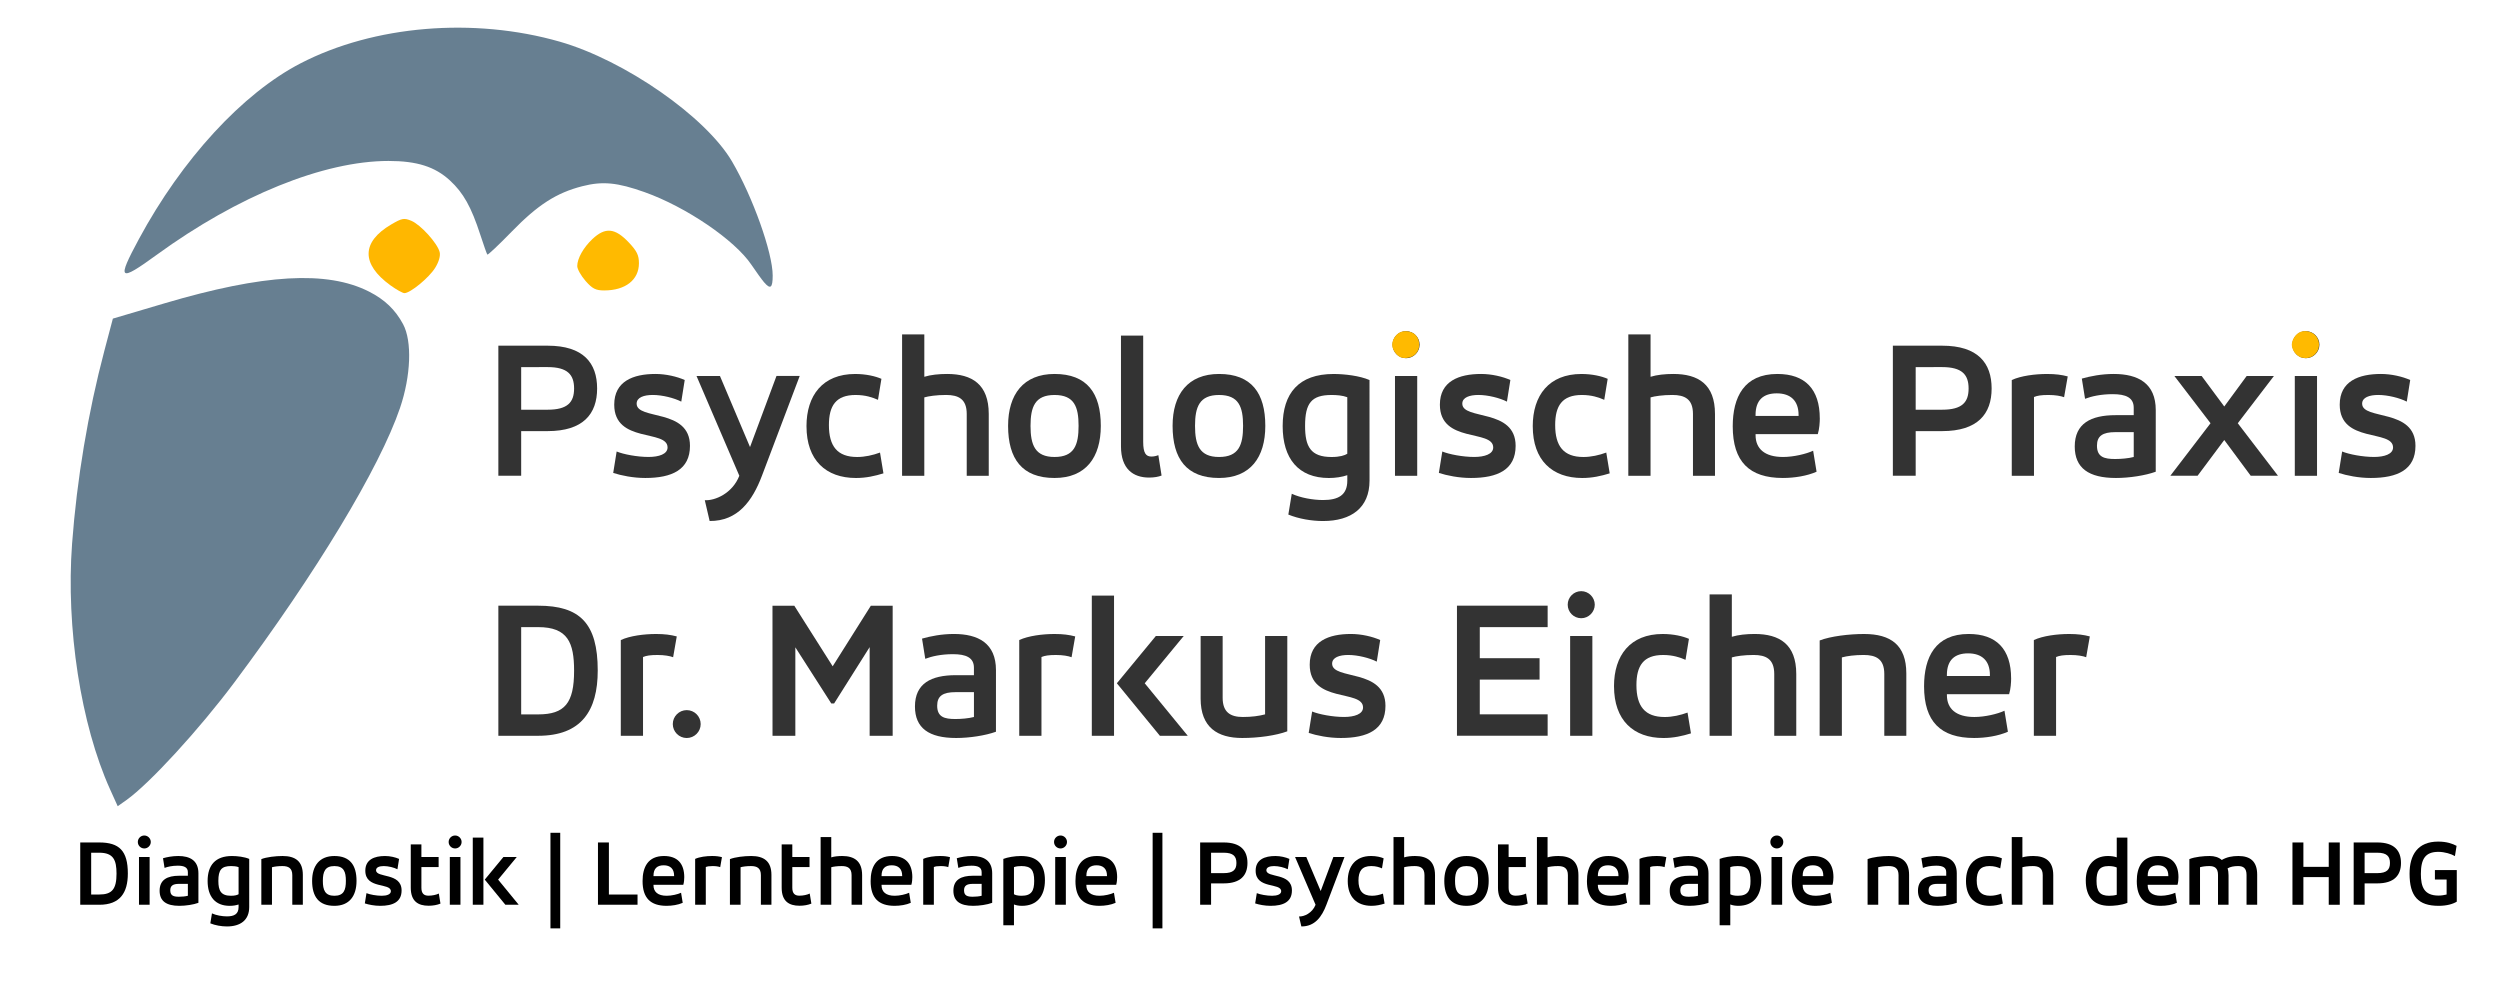 <?xml version="1.0" encoding="UTF-8" standalone="no"?>
<!-- Created with Inkscape (http://www.inkscape.org/) -->

<svg
   xmlns:dc="http://purl.org/dc/elements/1.1/"
   xmlns:cc="http://creativecommons.org/ns#"
   xmlns:rdf="http://www.w3.org/1999/02/22-rdf-syntax-ns#"
   xmlns:svg="http://www.w3.org/2000/svg"
   xmlns="http://www.w3.org/2000/svg"
   xmlns:sodipodi="http://sodipodi.sourceforge.net/DTD/sodipodi-0.dtd"
   xmlns:inkscape="http://www.inkscape.org/namespaces/inkscape"
   width="367.28mm"
   height="144.705mm"
   viewBox="0 0 367.28 144.705"
   version="1.1"
   id="svg4654"
   inkscape:version="0.92.1 r15371"
   sodipodi:docname="Logo_Schriftzug_norm2.svg">
  <defs
     id="defs4648" />
  <sodipodi:namedview
     id="base"
     pagecolor="#ffffff"
     bordercolor="#666666"
     borderopacity="1.0"
     inkscape:pageopacity="0.0"
     inkscape:pageshadow="2"
     inkscape:zoom="0.35"
     inkscape:cx="25.376784"
     inkscape:cy="9.472928"
     inkscape:document-units="mm"
     inkscape:current-layer="text5877"
     showgrid="false"
     fit-margin-top="0"
     fit-margin-left="0"
     fit-margin-right="0"
     fit-margin-bottom="0"
     inkscape:window-width="1920"
     inkscape:window-height="986"
     inkscape:window-x="-11"
     inkscape:window-y="-11"
     inkscape:window-maximized="1" />
  <g
     inkscape:label="Ebene 1"
     inkscape:groupmode="layer"
     id="layer1"
     transform="translate(210.699,-6.635)">
    <g
       transform="matrix(3.004,0,0,3.004,-234.628,-15.349)"
       id="g5266">
      <g
         id="text4207-7"
         style="font-style:normal;font-weight:normal;font-size:9.878px;line-height:125%;font-family:sans-serif;letter-spacing:0px;word-spacing:0px;fill:#333333;fill-opacity:1;stroke:none;stroke-width:0.282px;stroke-linecap:butt;stroke-linejoin:miter;stroke-opacity:1"
         aria-label="Psychologische Praxis Dr. Markus Eichner">
        <path
           inkscape:connector-curvature="0"
           id="path5335"
           style="font-style:normal;font-variant:normal;font-weight:bold;font-stretch:normal;font-size:9.878px;font-family:AccordAlternate;-inkscape-font-specification:'AccordAlternate Bold';fill:#333333;fill-opacity:1;stroke-width:0.282px"
           d="m 32.338,24.224 v 6.361 h 1.116 v -2.183 h 1.294 c 1.738,0 2.42,-0.84 2.42,-2.084 0,-1.245 -0.672,-2.094 -2.42,-2.094 z m 2.41,1.047 c 0.978,0 1.294,0.375 1.294,1.047 0,0.672 -0.316,1.037 -1.294,1.037 H 33.454 V 25.272 Z" />
        <path
           inkscape:connector-curvature="0"
           id="path5337"
           style="font-style:normal;font-variant:normal;font-weight:bold;font-stretch:normal;font-size:9.878px;font-family:AccordAlternate;-inkscape-font-specification:'AccordAlternate Bold';fill:#333333;fill-opacity:1;stroke-width:0.282px"
           d="m 37.955,30.447 c 0.395,0.128 0.978,0.247 1.571,0.247 1.304,0 2.183,-0.405 2.183,-1.571 0,-1.847 -2.608,-1.245 -2.608,-2.064 0,-0.306 0.356,-0.425 0.79,-0.425 0.464,0 1.047,0.148 1.393,0.326 l 0.168,-1.057 c -0.375,-0.168 -0.919,-0.296 -1.432,-0.296 -1.087,0 -2.015,0.356 -2.015,1.501 0,1.906 2.608,1.195 2.608,2.094 0,0.326 -0.425,0.464 -0.929,0.464 -0.553,0 -1.225,-0.128 -1.561,-0.267 z" />
        <path
           inkscape:connector-curvature="0"
           id="path5339"
           style="font-style:normal;font-variant:normal;font-weight:bold;font-stretch:normal;font-size:9.878px;font-family:AccordAlternate;-inkscape-font-specification:'AccordAlternate Bold';fill:#333333;fill-opacity:1;stroke-width:0.282px"
           d="m 43.175,25.706 h -1.146 l 2.094,4.88 c -0.336,0.859 -1.185,1.225 -1.689,1.195 l 0.237,1.017 c 1.383,0.01 2.094,-0.988 2.558,-2.213 l 1.847,-4.88 h -1.136 l -1.294,3.477 z" />
        <path
           inkscape:connector-curvature="0"
           id="path5341"
           style="font-style:normal;font-variant:normal;font-weight:bold;font-stretch:normal;font-size:9.878px;font-family:AccordAlternate;-inkscape-font-specification:'AccordAlternate Bold';fill:#333333;fill-opacity:1;stroke-width:0.282px"
           d="m 47.408,28.166 c 0,1.659 0.948,2.529 2.42,2.529 0.494,0 0.929,-0.099 1.343,-0.227 l -0.168,-1.017 c -0.346,0.128 -0.741,0.217 -1.116,0.217 -0.968,0 -1.383,-0.524 -1.383,-1.561 0,-0.938 0.336,-1.472 1.304,-1.472 0.484,0 0.83,0.119 1.096,0.237 l 0.168,-1.027 c -0.296,-0.128 -0.751,-0.237 -1.284,-0.237 -1.59,0 -2.381,1.047 -2.381,2.558 z" />
        <path
           inkscape:connector-curvature="0"
           id="path5343"
           style="font-style:normal;font-variant:normal;font-weight:bold;font-stretch:normal;font-size:9.878px;font-family:AccordAlternate;-inkscape-font-specification:'AccordAlternate Bold';fill:#333333;fill-opacity:1;stroke-width:0.282px"
           d="m 52.082,30.586 h 1.087 v -3.833 c 0.198,-0.059 0.593,-0.119 1.067,-0.119 0.603,0 1.008,0.198 1.008,0.929 v 3.023 h 1.077 v -3.023 c 0,-1.452 -0.82,-1.956 -2.035,-1.956 -0.405,0 -0.8,0.04 -1.116,0.138 V 23.671 h -1.087 z" />
        <path
           inkscape:connector-curvature="0"
           id="path5345"
           style="font-style:normal;font-variant:normal;font-weight:bold;font-stretch:normal;font-size:9.878px;font-family:AccordAlternate;-inkscape-font-specification:'AccordAlternate Bold';fill:#333333;fill-opacity:1;stroke-width:0.282px"
           d="m 60.714,28.146 c 0,0.929 -0.207,1.521 -1.175,1.521 -0.958,0 -1.175,-0.593 -1.175,-1.521 0,-0.929 0.217,-1.511 1.175,-1.511 0.968,0 1.175,0.583 1.175,1.511 z m -1.175,2.548 c 1.531,0 2.262,-1.008 2.262,-2.548 0,-1.6 -0.672,-2.539 -2.262,-2.539 -1.521,0 -2.272,0.998 -2.272,2.539 0,1.61 0.682,2.548 2.272,2.548 z" />
        <path
           inkscape:connector-curvature="0"
           id="path5347"
           style="font-style:normal;font-variant:normal;font-weight:bold;font-stretch:normal;font-size:9.878px;font-family:AccordAlternate;-inkscape-font-specification:'AccordAlternate Bold';fill:#333333;fill-opacity:1;stroke-width:0.282px"
           d="m 62.788,29.153 c 0,1.096 0.593,1.521 1.373,1.521 0.257,0 0.464,-0.04 0.612,-0.099 l -0.158,-0.998 c -0.089,0.04 -0.227,0.069 -0.336,0.069 -0.267,0 -0.405,-0.158 -0.405,-0.721 V 23.731 h -1.087 z" />
        <path
           inkscape:connector-curvature="0"
           id="path5349"
           style="font-style:normal;font-variant:normal;font-weight:bold;font-stretch:normal;font-size:9.878px;font-family:AccordAlternate;-inkscape-font-specification:'AccordAlternate Bold';fill:#333333;fill-opacity:1;stroke-width:0.282px"
           d="m 68.759,28.146 c 0,0.929 -0.207,1.521 -1.175,1.521 -0.958,0 -1.175,-0.593 -1.175,-1.521 0,-0.929 0.217,-1.511 1.175,-1.511 0.968,0 1.175,0.583 1.175,1.511 z m -1.175,2.548 c 1.531,0 2.262,-1.008 2.262,-2.548 0,-1.6 -0.672,-2.539 -2.262,-2.539 -1.521,0 -2.272,0.998 -2.272,2.539 0,1.61 0.682,2.548 2.272,2.548 z" />
        <path
           inkscape:connector-curvature="0"
           id="path5351"
           style="font-style:normal;font-variant:normal;font-weight:bold;font-stretch:normal;font-size:9.878px;font-family:AccordAlternate;-inkscape-font-specification:'AccordAlternate Bold';fill:#333333;fill-opacity:1;stroke-width:0.282px"
           d="m 74.942,25.904 c -0.474,-0.207 -1.215,-0.296 -1.758,-0.296 -1.699,0 -2.489,0.938 -2.489,2.548 0,1.59 0.77,2.539 2.262,2.539 0.316,0 0.642,-0.049 0.899,-0.138 v 0.267 c 0,0.711 -0.445,0.948 -1.185,0.948 -0.494,0 -1.106,-0.109 -1.531,-0.306 l -0.168,1.017 c 0.504,0.207 1.136,0.316 1.699,0.316 1.373,0 2.272,-0.642 2.272,-1.976 z m -3.151,2.242 c 0,-1.116 0.316,-1.511 1.294,-1.511 0.247,0 0.533,0.02 0.77,0.109 v 2.766 c -0.128,0.079 -0.365,0.158 -0.77,0.158 -1.027,0 -1.294,-0.514 -1.294,-1.521 z" />
        <path
           inkscape:connector-curvature="0"
           id="path5353"
           style="font-style:normal;font-variant:normal;font-weight:bold;font-stretch:normal;font-size:9.878px;font-family:AccordAlternate;-inkscape-font-specification:'AccordAlternate Bold';fill:#333333;fill-opacity:1;stroke-width:0.282px"
           d="m 76.188,30.586 h 1.087 v -4.88 h -1.087 z m -0.119,-6.411 c 0,0.365 0.296,0.662 0.662,0.662 0.365,0 0.662,-0.306 0.662,-0.662 0,-0.356 -0.296,-0.662 -0.662,-0.662 -0.365,0 -0.662,0.296 -0.662,0.662 z" />
        <path
           inkscape:connector-curvature="0"
           id="path5355"
           style="font-style:normal;font-variant:normal;font-weight:bold;font-stretch:normal;font-size:9.878px;font-family:AccordAlternate;-inkscape-font-specification:'AccordAlternate Bold';fill:#333333;fill-opacity:1;stroke-width:0.282px"
           d="m 78.334,30.447 c 0.395,0.128 0.978,0.247 1.571,0.247 1.304,0 2.183,-0.405 2.183,-1.571 0,-1.847 -2.608,-1.245 -2.608,-2.064 0,-0.306 0.356,-0.425 0.79,-0.425 0.464,0 1.047,0.148 1.393,0.326 l 0.168,-1.057 c -0.375,-0.168 -0.919,-0.296 -1.432,-0.296 -1.087,0 -2.015,0.356 -2.015,1.501 0,1.906 2.608,1.195 2.608,2.094 0,0.326 -0.425,0.464 -0.929,0.464 -0.553,0 -1.225,-0.128 -1.561,-0.267 z" />
        <path
           inkscape:connector-curvature="0"
           id="path5357"
           style="font-style:normal;font-variant:normal;font-weight:bold;font-stretch:normal;font-size:9.878px;font-family:AccordAlternate;-inkscape-font-specification:'AccordAlternate Bold';fill:#333333;fill-opacity:1;stroke-width:0.282px"
           d="m 82.926,28.166 c 0,1.659 0.948,2.529 2.42,2.529 0.494,0 0.929,-0.099 1.343,-0.227 l -0.168,-1.017 c -0.346,0.128 -0.741,0.217 -1.116,0.217 -0.968,0 -1.383,-0.524 -1.383,-1.561 0,-0.938 0.336,-1.472 1.304,-1.472 0.484,0 0.83,0.119 1.096,0.237 l 0.168,-1.027 c -0.296,-0.128 -0.751,-0.237 -1.284,-0.237 -1.59,0 -2.381,1.047 -2.381,2.558 z" />
        <path
           inkscape:connector-curvature="0"
           id="path5359"
           style="font-style:normal;font-variant:normal;font-weight:bold;font-stretch:normal;font-size:9.878px;font-family:AccordAlternate;-inkscape-font-specification:'AccordAlternate Bold';fill:#333333;fill-opacity:1;stroke-width:0.282px"
           d="m 87.599,30.586 h 1.087 v -3.833 c 0.198,-0.059 0.593,-0.119 1.067,-0.119 0.603,0 1.008,0.198 1.008,0.929 v 3.023 h 1.077 v -3.023 c 0,-1.452 -0.82,-1.956 -2.035,-1.956 -0.405,0 -0.8,0.04 -1.116,0.138 V 23.671 h -1.087 z" />
        <path
           inkscape:connector-curvature="0"
           id="path5361"
           style="font-style:normal;font-variant:normal;font-weight:bold;font-stretch:normal;font-size:9.878px;font-family:AccordAlternate;-inkscape-font-specification:'AccordAlternate Bold';fill:#333333;fill-opacity:1;stroke-width:0.282px"
           d="m 96.963,27.78 c 0,-1.432 -0.721,-2.173 -2.074,-2.173 -1.63,0 -2.183,1.136 -2.183,2.558 0,1.729 0.81,2.529 2.45,2.529 0.563,0 1.185,-0.099 1.65,-0.306 l -0.168,-1.027 c -0.336,0.158 -0.958,0.306 -1.472,0.306 -0.899,0 -1.343,-0.405 -1.343,-1.067 v -0.049 h 3.042 c 0.079,-0.247 0.099,-0.593 0.099,-0.77 z m -3.141,-0.168 c 0,-0.731 0.385,-1.057 1.037,-1.057 0.672,0 1.067,0.356 1.067,1.057 v 0.049 h -2.104 z" />
        <path
           inkscape:connector-curvature="0"
           id="path5363"
           style="font-style:normal;font-variant:normal;font-weight:bold;font-stretch:normal;font-size:9.878px;font-family:AccordAlternate;-inkscape-font-specification:'AccordAlternate Bold';fill:#333333;fill-opacity:1;stroke-width:0.282px"
           d="m 100.537,24.224 v 6.361 h 1.116 v -2.183 h 1.294 c 1.738,0 2.42,-0.84 2.42,-2.084 0,-1.245 -0.672,-2.094 -2.42,-2.094 z m 2.41,1.047 c 0.978,0 1.294,0.375 1.294,1.047 0,0.672 -0.316,1.037 -1.294,1.037 h -1.294 V 25.272 Z" />
        <path
           inkscape:connector-curvature="0"
           id="path5365"
           style="font-style:normal;font-variant:normal;font-weight:bold;font-stretch:normal;font-size:9.878px;font-family:AccordAlternate;-inkscape-font-specification:'AccordAlternate Bold';fill:#333333;fill-opacity:1;stroke-width:0.282px"
           d="m 106.352,30.586 h 1.087 v -3.852 c 0.168,-0.069 0.356,-0.099 0.711,-0.099 0.336,0 0.603,0.049 0.761,0.109 l 0.178,-1.017 c -0.296,-0.079 -0.593,-0.119 -1.008,-0.119 -0.593,0 -1.284,0.089 -1.729,0.296 z" />
        <path
           inkscape:connector-curvature="0"
           id="path5367"
           style="font-style:normal;font-variant:normal;font-weight:bold;font-stretch:normal;font-size:9.878px;font-family:AccordAlternate;-inkscape-font-specification:'AccordAlternate Bold';fill:#333333;fill-opacity:1;stroke-width:0.282px"
           d="m 113.394,27.375 c 0,-1.314 -0.869,-1.768 -2.055,-1.768 -0.603,0 -1.146,0.109 -1.561,0.227 l 0.158,0.988 c 0.306,-0.119 0.77,-0.227 1.353,-0.227 0.642,0 1.027,0.168 1.027,0.662 v 0.365 h -0.889 c -1.205,0 -1.995,0.405 -1.995,1.531 0,1.057 0.682,1.541 2.015,1.541 0.652,0 1.432,-0.119 1.946,-0.306 z m -1.077,2.292 c -0.257,0.069 -0.622,0.099 -0.909,0.099 -0.524,0 -0.889,-0.089 -0.889,-0.652 0,-0.474 0.277,-0.662 0.899,-0.662 h 0.899 z" />
        <path
           inkscape:connector-curvature="0"
           id="path5369"
           style="font-style:normal;font-variant:normal;font-weight:bold;font-stretch:normal;font-size:9.878px;font-family:AccordAlternate;-inkscape-font-specification:'AccordAlternate Bold';fill:#333333;fill-opacity:1;stroke-width:0.282px"
           d="m 115.638,25.706 h -1.333 l 1.768,2.311 -1.966,2.568 h 1.333 l 1.304,-1.748 1.294,1.748 h 1.333 l -1.966,-2.568 1.768,-2.311 h -1.333 l -1.096,1.492 z" />
        <path
           inkscape:connector-curvature="0"
           id="path5371"
           style="font-style:normal;font-variant:normal;font-weight:bold;font-stretch:normal;font-size:9.878px;font-family:AccordAlternate;-inkscape-font-specification:'AccordAlternate Bold';fill:#333333;fill-opacity:1;stroke-width:0.282px"
           d="m 120.194,30.586 h 1.087 v -4.88 h -1.087 z m -0.119,-6.411 c 0,0.365 0.296,0.662 0.662,0.662 0.365,0 0.662,-0.306 0.662,-0.662 0,-0.356 -0.296,-0.662 -0.662,-0.662 -0.365,0 -0.662,0.296 -0.662,0.662 z" />
        <path
           inkscape:connector-curvature="0"
           id="path5373"
           style="font-style:normal;font-variant:normal;font-weight:bold;font-stretch:normal;font-size:9.878px;font-family:AccordAlternate;-inkscape-font-specification:'AccordAlternate Bold';fill:#333333;fill-opacity:1;stroke-width:0.282px"
           d="m 122.341,30.447 c 0.395,0.128 0.978,0.247 1.571,0.247 1.304,0 2.183,-0.405 2.183,-1.571 0,-1.847 -2.608,-1.245 -2.608,-2.064 0,-0.306 0.356,-0.425 0.79,-0.425 0.464,0 1.047,0.148 1.393,0.326 l 0.168,-1.057 c -0.375,-0.168 -0.919,-0.296 -1.432,-0.296 -1.087,0 -2.015,0.356 -2.015,1.501 0,1.906 2.608,1.195 2.608,2.094 0,0.326 -0.425,0.464 -0.929,0.464 -0.553,0 -1.225,-0.128 -1.561,-0.267 z" />
        <path
           inkscape:connector-curvature="0"
           id="path5375"
           style="font-style:normal;font-variant:normal;font-weight:bold;font-stretch:normal;font-size:9.878px;font-family:AccordAlternate;-inkscape-font-specification:'AccordAlternate Bold';fill:#333333;fill-opacity:1;stroke-width:0.282px"
           d="m 32.338,43.302 h 1.946 c 2.114,0 2.914,-1.225 2.914,-3.191 0,-2.321 -0.879,-3.171 -2.914,-3.171 H 32.338 Z m 1.946,-1.047 h -0.83 v -4.267 h 0.83 c 1.452,0 1.758,0.761 1.758,2.134 0,1.58 -0.454,2.134 -1.758,2.134 z" />
        <path
           inkscape:connector-curvature="0"
           id="path5377"
           style="font-style:normal;font-variant:normal;font-weight:bold;font-stretch:normal;font-size:9.878px;font-family:AccordAlternate;-inkscape-font-specification:'AccordAlternate Bold';fill:#333333;fill-opacity:1;stroke-width:0.282px"
           d="m 38.326,43.302 h 1.087 v -3.852 c 0.168,-0.069 0.356,-0.099 0.711,-0.099 0.336,0 0.603,0.049 0.761,0.109 l 0.178,-1.017 c -0.296,-0.079 -0.593,-0.119 -1.008,-0.119 -0.593,0 -1.284,0.089 -1.729,0.296 z" />
        <path
           inkscape:connector-curvature="0"
           id="path5379"
           style="font-style:normal;font-variant:normal;font-weight:bold;font-stretch:normal;font-size:9.878px;font-family:AccordAlternate;-inkscape-font-specification:'AccordAlternate Bold';fill:#333333;fill-opacity:1;stroke-width:0.282px"
           d="m 40.869,42.729 c 0,0.375 0.306,0.682 0.682,0.682 0.375,0 0.682,-0.306 0.682,-0.682 0,-0.375 -0.306,-0.682 -0.682,-0.682 -0.375,0 -0.682,0.306 -0.682,0.682 z" />
        <path
           inkscape:connector-curvature="0"
           id="path5381"
           style="font-style:normal;font-variant:normal;font-weight:bold;font-stretch:normal;font-size:9.878px;font-family:AccordAlternate;-inkscape-font-specification:'AccordAlternate Bold';fill:#333333;fill-opacity:1;stroke-width:0.282px"
           d="m 45.746,43.302 h 1.116 v -4.326 l 1.758,2.746 h 0.138 l 1.738,-2.756 v 4.336 h 1.126 v -6.361 h -1.067 l -1.867,2.963 -1.877,-2.963 h -1.067 z" />
        <path
           inkscape:connector-curvature="0"
           id="path5383"
           style="font-style:normal;font-variant:normal;font-weight:bold;font-stretch:normal;font-size:9.878px;font-family:AccordAlternate;-inkscape-font-specification:'AccordAlternate Bold';fill:#333333;fill-opacity:1;stroke-width:0.282px"
           d="m 56.674,40.091 c 0,-1.314 -0.869,-1.768 -2.055,-1.768 -0.603,0 -1.146,0.109 -1.561,0.227 l 0.158,0.988 c 0.306,-0.119 0.77,-0.227 1.353,-0.227 0.642,0 1.027,0.168 1.027,0.662 v 0.365 h -0.889 c -1.205,0 -1.995,0.405 -1.995,1.531 0,1.057 0.682,1.541 2.015,1.541 0.652,0 1.432,-0.119 1.946,-0.306 z m -1.077,2.292 c -0.257,0.069 -0.622,0.099 -0.909,0.099 -0.524,0 -0.889,-0.089 -0.889,-0.652 0,-0.474 0.277,-0.662 0.899,-0.662 h 0.899 z" />
        <path
           inkscape:connector-curvature="0"
           id="path5385"
           style="font-style:normal;font-variant:normal;font-weight:bold;font-stretch:normal;font-size:9.878px;font-family:AccordAlternate;-inkscape-font-specification:'AccordAlternate Bold';fill:#333333;fill-opacity:1;stroke-width:0.282px"
           d="m 57.812,43.302 h 1.087 v -3.852 c 0.168,-0.069 0.356,-0.099 0.711,-0.099 0.336,0 0.603,0.049 0.761,0.109 l 0.178,-1.017 c -0.296,-0.079 -0.593,-0.119 -1.008,-0.119 -0.593,0 -1.284,0.089 -1.729,0.296 z" />
        <path
           inkscape:connector-curvature="0"
           id="path5387"
           style="font-style:normal;font-variant:normal;font-weight:bold;font-stretch:normal;font-size:9.878px;font-family:AccordAlternate;-inkscape-font-specification:'AccordAlternate Bold';fill:#333333;fill-opacity:1;stroke-width:0.282px"
           d="m 62.586,40.734 2.104,2.568 h 1.363 l -2.104,-2.568 1.906,-2.311 h -1.363 z m -1.225,2.568 h 1.087 v -6.855 h -1.087 z" />
        <path
           inkscape:connector-curvature="0"
           id="path5389"
           style="font-style:normal;font-variant:normal;font-weight:bold;font-stretch:normal;font-size:9.878px;font-family:AccordAlternate;-inkscape-font-specification:'AccordAlternate Bold';fill:#333333;fill-opacity:1;stroke-width:0.282px"
           d="m 70.922,38.422 h -1.087 v 3.833 c -0.296,0.079 -0.662,0.128 -1.087,0.128 -0.603,0 -0.988,-0.227 -0.988,-0.938 v -3.023 h -1.077 v 3.062 c 0,1.413 0.83,1.926 2.035,1.926 0.79,0 1.65,-0.119 2.203,-0.326 z" />
        <path
           inkscape:connector-curvature="0"
           id="path5391"
           style="font-style:normal;font-variant:normal;font-weight:bold;font-stretch:normal;font-size:9.878px;font-family:AccordAlternate;-inkscape-font-specification:'AccordAlternate Bold';fill:#333333;fill-opacity:1;stroke-width:0.282px"
           d="m 71.968,43.163 c 0.395,0.128 0.978,0.247 1.571,0.247 1.304,0 2.183,-0.405 2.183,-1.571 0,-1.847 -2.608,-1.245 -2.608,-2.064 0,-0.306 0.356,-0.425 0.79,-0.425 0.464,0 1.047,0.148 1.393,0.326 l 0.168,-1.057 c -0.375,-0.168 -0.919,-0.296 -1.432,-0.296 -1.087,0 -2.015,0.356 -2.015,1.501 0,1.906 2.608,1.195 2.608,2.094 0,0.326 -0.425,0.464 -0.929,0.464 -0.553,0 -1.225,-0.128 -1.561,-0.267 z" />
        <path
           inkscape:connector-curvature="0"
           id="path5393"
           style="font-style:normal;font-variant:normal;font-weight:bold;font-stretch:normal;font-size:9.878px;font-family:AccordAlternate;-inkscape-font-specification:'AccordAlternate Bold';fill:#333333;fill-opacity:1;stroke-width:0.282px"
           d="m 80.335,40.556 h 2.924 v -1.047 h -2.924 v -1.521 h 3.319 V 36.94 h -4.435 v 6.361 h 4.435 v -1.047 h -3.319 z" />
        <path
           inkscape:connector-curvature="0"
           id="path5395"
           style="font-style:normal;font-variant:normal;font-weight:bold;font-stretch:normal;font-size:9.878px;font-family:AccordAlternate;-inkscape-font-specification:'AccordAlternate Bold';fill:#333333;fill-opacity:1;stroke-width:0.282px"
           d="m 84.754,43.302 h 1.087 v -4.88 h -1.087 z m -0.119,-6.411 c 0,0.365 0.296,0.662 0.662,0.662 0.365,0 0.662,-0.306 0.662,-0.662 0,-0.356 -0.296,-0.662 -0.662,-0.662 -0.365,0 -0.662,0.296 -0.662,0.662 z" />
        <path
           inkscape:connector-curvature="0"
           id="path5397"
           style="font-style:normal;font-variant:normal;font-weight:bold;font-stretch:normal;font-size:9.878px;font-family:AccordAlternate;-inkscape-font-specification:'AccordAlternate Bold';fill:#333333;fill-opacity:1;stroke-width:0.282px"
           d="m 86.9,40.882 c 0,1.659 0.948,2.529 2.42,2.529 0.494,0 0.929,-0.099 1.343,-0.227 l -0.168,-1.017 c -0.346,0.128 -0.741,0.217 -1.116,0.217 -0.968,0 -1.383,-0.524 -1.383,-1.561 0,-0.938 0.336,-1.472 1.304,-1.472 0.484,0 0.83,0.119 1.096,0.237 l 0.168,-1.027 c -0.296,-0.128 -0.751,-0.237 -1.284,-0.237 -1.59,0 -2.381,1.047 -2.381,2.558 z" />
        <path
           inkscape:connector-curvature="0"
           id="path5399"
           style="font-style:normal;font-variant:normal;font-weight:bold;font-stretch:normal;font-size:9.878px;font-family:AccordAlternate;-inkscape-font-specification:'AccordAlternate Bold';fill:#333333;fill-opacity:1;stroke-width:0.282px"
           d="m 91.574,43.302 h 1.087 v -3.833 c 0.198,-0.059 0.593,-0.119 1.067,-0.119 0.603,0 1.008,0.198 1.008,0.929 v 3.023 h 1.077 v -3.023 c 0,-1.452 -0.82,-1.956 -2.035,-1.956 -0.405,0 -0.8,0.04 -1.116,0.138 V 36.387 H 91.574 Z" />
        <path
           inkscape:connector-curvature="0"
           id="path5401"
           style="font-style:normal;font-variant:normal;font-weight:bold;font-stretch:normal;font-size:9.878px;font-family:AccordAlternate;-inkscape-font-specification:'AccordAlternate Bold';fill:#333333;fill-opacity:1;stroke-width:0.282px"
           d="m 96.956,43.302 h 1.087 v -3.833 c 0.257,-0.069 0.622,-0.119 1.067,-0.119 0.603,0 1.008,0.198 1.008,0.929 v 3.023 h 1.077 v -3.052 c 0,-1.383 -0.761,-1.926 -2.064,-1.926 -0.731,0 -1.64,0.109 -2.173,0.316 z" />
        <path
           inkscape:connector-curvature="0"
           id="path5403"
           style="font-style:normal;font-variant:normal;font-weight:bold;font-stretch:normal;font-size:9.878px;font-family:AccordAlternate;-inkscape-font-specification:'AccordAlternate Bold';fill:#333333;fill-opacity:1;stroke-width:0.282px"
           d="m 106.32,40.496 c 0,-1.432 -0.721,-2.173 -2.074,-2.173 -1.63,0 -2.183,1.136 -2.183,2.558 0,1.729 0.81,2.529 2.45,2.529 0.563,0 1.185,-0.099 1.65,-0.306 l -0.168,-1.027 c -0.336,0.158 -0.958,0.306 -1.472,0.306 -0.899,0 -1.343,-0.405 -1.343,-1.067 v -0.049 h 3.042 c 0.079,-0.247 0.099,-0.593 0.099,-0.77 z m -3.141,-0.168 c 0,-0.731 0.385,-1.057 1.037,-1.057 0.672,0 1.067,0.356 1.067,1.057 v 0.049 h -2.104 z" />
        <path
           inkscape:connector-curvature="0"
           id="path5405"
           style="font-style:normal;font-variant:normal;font-weight:bold;font-stretch:normal;font-size:9.878px;font-family:AccordAlternate;-inkscape-font-specification:'AccordAlternate Bold';fill:#333333;fill-opacity:1;stroke-width:0.282px"
           d="m 107.432,43.302 h 1.087 v -3.852 c 0.168,-0.069 0.356,-0.099 0.711,-0.099 0.336,0 0.603,0.049 0.761,0.109 l 0.178,-1.017 c -0.296,-0.079 -0.593,-0.119 -1.008,-0.119 -0.593,0 -1.284,0.089 -1.729,0.296 z" />
      </g>
      <g
         id="g4535"
         transform="matrix(0.282,0,0,0.282,-73.399,-189.835)"
         style="fill:#677f91;fill-opacity:1">
        <path
           inkscape:connector-curvature="0"
           style="opacity:1;fill:#677f91;fill-opacity:1;stroke:#5c5c5c;stroke-width:0;stroke-miterlimit:4;stroke-dasharray:none;stroke-dashoffset:0;stroke-opacity:1"
           d="m 421.044,748.09 c -0.384,-0.448 -1.377,-1.821 -2.206,-3.051 -2.895,-4.294 -11.319,-10.025 -18.496,-12.582 -4.757,-1.695 -7.313,-1.939 -10.835,-1.037 -4.481,1.148 -7.719,3.23 -12.223,7.859 -2.241,2.303 -4.149,4.103 -4.24,3.999 -0.091,-0.104 -0.641,-1.655 -1.223,-3.446 -1.567,-4.822 -2.929,-7.257 -5.262,-9.408 -2.593,-2.39 -5.725,-3.385 -10.657,-3.385 -11.213,0 -26.11,6.031 -40.179,16.266 -6.601,4.803 -6.983,4.468 -3.106,-2.722 7.47,-13.853 17.971,-25.268 28.038,-30.476 12.726,-6.584 30.037,-8.03 44.944,-3.755 11.266,3.231 25.323,13.006 29.879,20.778 3.597,6.136 7.052,15.829 7.052,19.786 0,2.145 -0.388,2.451 -1.485,1.172 z"
           id="path4197-1" />
        <path
           inkscape:connector-curvature="0"
           style="opacity:1;fill:#677f91;fill-opacity:1;stroke:#5c5c5c;stroke-width:0;stroke-miterlimit:4;stroke-dasharray:none;stroke-dashoffset:0;stroke-opacity:1"
           d="m 307.608,835.997 c -5.064,-11.216 -7.66,-28.014 -6.581,-42.576 0.826,-11.151 2.773,-22.783 5.604,-33.482 l 1.471,-5.559 8.92,-2.64 c 17.236,-5.102 28.221,-5.736 35.498,-2.048 2.725,1.381 4.567,3.144 5.916,5.663 1.58,2.95 1.359,8.947 -0.535,14.519 -3.519,10.352 -14.563,28.651 -28.723,47.592 -6.127,8.196 -14.729,17.571 -18.715,20.398 l -1.523,1.08 z"
           id="path4199-7" />
        <path
           inkscape:connector-curvature="0"
           style="opacity:1;fill:#ffb700;fill-opacity:1;stroke:#5c5c5c;stroke-width:0;stroke-miterlimit:4;stroke-dasharray:none;stroke-dashoffset:0;stroke-opacity:1"
           d="m 356.235,748.606 c -5.091,-3.688 -5.039,-7.521 0.144,-10.558 1.857,-1.089 2.222,-1.155 3.477,-0.635 1.614,0.668 4.532,3.888 4.918,5.426 0.163,0.65 -0.132,1.682 -0.78,2.732 -1.057,1.711 -4.31,4.389 -5.331,4.389 -0.307,0 -1.399,-0.609 -2.428,-1.354 z"
           id="path4203-2" />
        <path
           inkscape:connector-curvature="0"
           style="opacity:1;fill:#ffba00;fill-opacity:1;stroke:#5c5c5c;stroke-width:0;stroke-miterlimit:4;stroke-dasharray:none;stroke-dashoffset:0;stroke-opacity:1"
           d="m 390.079,747.851 c -0.794,-0.904 -1.444,-2.066 -1.444,-2.582 0,-1.311 1.077,-3.228 2.633,-4.69 2.222,-2.087 3.901,-1.937 6.277,0.562 1.426,1.499 1.789,2.236 1.789,3.634 0,2.888 -2.34,4.72 -6.03,4.72 -1.458,0 -2.045,-0.299 -3.226,-1.644 z"
           id="path4205-1" />
      </g>
      <path
         inkscape:connector-curvature="0"
         transform="matrix(0.489,0,0,0.489,-6.367,-3.477)"
         id="path5414"
         d="m 169.359,57.795 c -0.432,-0.201 -0.817,-0.785 -0.817,-1.24 0,-0.501 0.372,-1.067 0.832,-1.264 0.478,-0.205 1.201,-0.061 1.521,0.303 0.558,0.635 0.449,1.614 -0.23,2.063 -0.345,0.229 -0.969,0.295 -1.306,0.138 z"
         style="opacity:1;vector-effect:none;fill:#ffba00;fill-opacity:1;fill-rule:evenodd;stroke:none;stroke-width:0.937;stroke-linecap:butt;stroke-linejoin:miter;stroke-miterlimit:4;stroke-dasharray:none;stroke-dashoffset:0;stroke-opacity:1" />
      <path
         inkscape:connector-curvature="0"
         transform="matrix(0.489,0,0,0.489,-6.367,-3.477)"
         id="path5416"
         d="m 259.329,57.78 c -0.482,-0.251 -0.814,-0.755 -0.814,-1.238 0,-0.495 0.415,-1.102 0.872,-1.274 0.531,-0.201 1.23,-0.005 1.565,0.439 0.687,0.909 0.062,2.186 -1.07,2.184 -0.187,-2.41e-4 -0.436,-0.05 -0.553,-0.111 z"
         style="opacity:1;vector-effect:none;fill:#ffba00;fill-opacity:1;fill-rule:evenodd;stroke:none;stroke-width:0.937;stroke-linecap:butt;stroke-linejoin:miter;stroke-miterlimit:4;stroke-dasharray:none;stroke-dashoffset:0;stroke-opacity:1" />
    </g>
    <g
       aria-label="Diagnostik | Lerntherapie | Psychotherapie nach dem HPG"
       style="font-style:normal;font-variant:normal;font-weight:normal;font-stretch:normal;font-size:6.439px;line-height:6.037px;font-family:AccordAlternate;-inkscape-font-specification:AccordAlternate;letter-spacing:0px;word-spacing:0px;writing-mode:lr-tb;fill:#677f91;fill-opacity:1;stroke:none;stroke-width:0.241px;stroke-linecap:butt;stroke-linejoin:miter;stroke-opacity:1"
       id="text5877">
      <path
         d="m -198.91,139.556 h 2.8 c 3.041,0 4.193,-1.762 4.193,-4.591 0,-3.34 -1.265,-4.562 -4.193,-4.562 h -2.8 z m 2.8,-1.507 h -1.194 v -6.14 h 1.194 c 2.089,0 2.53,1.094 2.53,3.07 0,2.274 -0.654,3.07 -2.53,3.07 z"
         style="font-style:normal;font-variant:normal;font-weight:bold;font-stretch:normal;font-size:14.213px;line-height:29.103px;font-family:AccordAlternate;-inkscape-font-specification:'AccordAlternate Bold';text-align:center;writing-mode:lr-tb;text-anchor:middle;fill:#000000;fill-opacity:1;stroke-width:0.241px"
         id="path3724" />
      <path
         d="m -190.28,139.556 h 1.563 v -7.021 h -1.563 z m -0.171,-9.224 c 0,0.526 0.426,0.952 0.952,0.952 0.526,0 0.952,-0.441 0.952,-0.952 0,-0.512 -0.426,-0.952 -0.952,-0.952 -0.526,0 -0.952,0.426 -0.952,0.952 z"
         style="font-style:normal;font-variant:normal;font-weight:bold;font-stretch:normal;font-size:14.213px;line-height:29.103px;font-family:AccordAlternate;-inkscape-font-specification:'AccordAlternate Bold';text-align:center;writing-mode:lr-tb;text-anchor:middle;fill:#000000;fill-opacity:1;stroke-width:0.241px"
         id="path3726" />
      <path
         d="m -181.549,134.937 c 0,-1.89 -1.251,-2.544 -2.956,-2.544 -0.867,0 -1.649,0.156 -2.246,0.327 l 0.227,1.421 c 0.441,-0.171 1.109,-0.327 1.947,-0.327 0.924,0 1.478,0.242 1.478,0.952 v 0.526 h -1.279 c -1.734,0 -2.871,0.583 -2.871,2.203 0,1.521 0.981,2.217 2.899,2.217 0.938,0 2.061,-0.171 2.8,-0.441 z m -1.549,3.297 c -0.37,0.1 -0.895,0.142 -1.308,0.142 -0.753,0 -1.279,-0.128 -1.279,-0.938 0,-0.682 0.398,-0.952 1.293,-0.952 h 1.293 z"
         style="font-style:normal;font-variant:normal;font-weight:bold;font-stretch:normal;font-size:14.213px;line-height:29.103px;font-family:AccordAlternate;-inkscape-font-specification:'AccordAlternate Bold';text-align:center;writing-mode:lr-tb;text-anchor:middle;fill:#000000;fill-opacity:1;stroke-width:0.241px"
         id="path3728" />
      <path
         d="m -174.085,132.82 c -0.682,-0.298 -1.748,-0.426 -2.53,-0.426 -2.445,0 -3.582,1.35 -3.582,3.667 0,2.288 1.109,3.653 3.255,3.653 0.455,0 0.924,-0.071 1.293,-0.199 v 0.384 c 0,1.023 -0.64,1.364 -1.706,1.364 -0.711,0 -1.592,-0.156 -2.203,-0.441 l -0.242,1.464 c 0.725,0.298 1.634,0.455 2.445,0.455 1.976,0 3.269,-0.924 3.269,-2.843 z m -4.534,3.226 c 0,-1.606 0.455,-2.175 1.862,-2.175 0.355,0 0.767,0.028 1.109,0.156 v 3.98 c -0.185,0.114 -0.526,0.227 -1.109,0.227 -1.478,0 -1.862,-0.739 -1.862,-2.189 z"
         style="font-style:normal;font-variant:normal;font-weight:bold;font-stretch:normal;font-size:14.213px;line-height:29.103px;font-family:AccordAlternate;-inkscape-font-specification:'AccordAlternate Bold';text-align:center;writing-mode:lr-tb;text-anchor:middle;fill:#000000;fill-opacity:1;stroke-width:0.241px"
         id="path3730" />
      <path
         d="m -172.306,139.556 h 1.563 v -5.514 c 0.37,-0.1 0.895,-0.171 1.535,-0.171 0.867,0 1.45,0.284 1.45,1.336 v 4.349 h 1.549 v -4.392 c 0,-1.99 -1.094,-2.771 -2.97,-2.771 -1.052,0 -2.359,0.156 -3.127,0.455 z"
         style="font-style:normal;font-variant:normal;font-weight:bold;font-stretch:normal;font-size:14.213px;line-height:29.103px;font-family:AccordAlternate;-inkscape-font-specification:'AccordAlternate Bold';text-align:center;writing-mode:lr-tb;text-anchor:middle;fill:#000000;fill-opacity:1;stroke-width:0.241px"
         id="path3732" />
      <path
         d="m -159.885,136.046 c 0,1.336 -0.298,2.189 -1.691,2.189 -1.379,0 -1.691,-0.853 -1.691,-2.189 0,-1.336 0.313,-2.175 1.691,-2.175 1.393,0 1.691,0.839 1.691,2.175 z m -1.691,3.667 c 2.203,0 3.255,-1.45 3.255,-3.667 0,-2.302 -0.966,-3.653 -3.255,-3.653 -2.189,0 -3.269,1.435 -3.269,3.653 0,2.317 0.981,3.667 3.269,3.667 z"
         style="font-style:normal;font-variant:normal;font-weight:bold;font-stretch:normal;font-size:14.213px;line-height:29.103px;font-family:AccordAlternate;-inkscape-font-specification:'AccordAlternate Bold';text-align:center;writing-mode:lr-tb;text-anchor:middle;fill:#000000;fill-opacity:1;stroke-width:0.241px"
         id="path3734" />
      <path
         d="m -157.101,139.357 c 0.569,0.185 1.407,0.355 2.26,0.355 1.876,0 3.141,-0.583 3.141,-2.26 0,-2.658 -3.752,-1.791 -3.752,-2.97 0,-0.441 0.512,-0.611 1.137,-0.611 0.668,0 1.507,0.213 2.004,0.469 l 0.242,-1.521 c -0.54,-0.242 -1.322,-0.426 -2.061,-0.426 -1.563,0 -2.899,0.512 -2.899,2.16 0,2.743 3.752,1.72 3.752,3.013 0,0.469 -0.611,0.668 -1.336,0.668 -0.796,0 -1.762,-0.185 -2.246,-0.384 z"
         style="font-style:normal;font-variant:normal;font-weight:bold;font-stretch:normal;font-size:14.213px;line-height:29.103px;font-family:AccordAlternate;-inkscape-font-specification:'AccordAlternate Bold';text-align:center;writing-mode:lr-tb;text-anchor:middle;fill:#000000;fill-opacity:1;stroke-width:0.241px"
         id="path3736" />
      <path
         d="m -150.352,137.055 c 0,2.004 1.094,2.644 2.615,2.644 0.668,0 1.265,-0.114 1.748,-0.313 l -0.242,-1.478 c -0.37,0.185 -0.952,0.313 -1.521,0.313 -0.625,0 -1.038,-0.284 -1.038,-1.151 v -3.056 h 2.53 v -1.478 h -2.53 v -1.848 h -1.563 z"
         style="font-style:normal;font-variant:normal;font-weight:bold;font-stretch:normal;font-size:14.213px;line-height:29.103px;font-family:AccordAlternate;-inkscape-font-specification:'AccordAlternate Bold';text-align:center;writing-mode:lr-tb;text-anchor:middle;fill:#000000;fill-opacity:1;stroke-width:0.241px"
         id="path3738" />
      <path
         d="m -144.616,139.556 h 1.563 v -7.021 h -1.563 z m -0.171,-9.224 c 0,0.526 0.426,0.952 0.952,0.952 0.526,0 0.952,-0.441 0.952,-0.952 0,-0.512 -0.426,-0.952 -0.952,-0.952 -0.526,0 -0.952,0.426 -0.952,0.952 z"
         style="font-style:normal;font-variant:normal;font-weight:bold;font-stretch:normal;font-size:14.213px;line-height:29.103px;font-family:AccordAlternate;-inkscape-font-specification:'AccordAlternate Bold';text-align:center;writing-mode:lr-tb;text-anchor:middle;fill:#000000;fill-opacity:1;stroke-width:0.241px"
         id="path3740" />
      <path
         d="m -139.481,135.861 3.027,3.695 h 1.961 l -3.027,-3.695 2.743,-3.326 h -1.961 z m -1.762,3.695 h 1.563 v -9.864 h -1.563 z"
         style="font-style:normal;font-variant:normal;font-weight:bold;font-stretch:normal;font-size:14.213px;line-height:29.103px;font-family:AccordAlternate;-inkscape-font-specification:'AccordAlternate Bold';text-align:center;writing-mode:lr-tb;text-anchor:middle;fill:#000000;fill-opacity:1;stroke-width:0.241px"
         id="path3742" />
      <path
         d="m -128.395,128.982 h -1.435 v 14.042 h 1.435 z"
         style="font-style:normal;font-variant:normal;font-weight:bold;font-stretch:normal;font-size:14.213px;line-height:29.103px;font-family:AccordAlternate;-inkscape-font-specification:'AccordAlternate Bold';text-align:center;writing-mode:lr-tb;text-anchor:middle;fill:#000000;fill-opacity:1;stroke-width:0.241px"
         id="path3744" />
      <path
         d="m -122.85,139.556 h 5.813 v -1.507 h -4.207 v -7.646 h -1.606 z"
         style="font-style:normal;font-variant:normal;font-weight:bold;font-stretch:normal;font-size:14.213px;line-height:29.103px;font-family:AccordAlternate;-inkscape-font-specification:'AccordAlternate Bold';text-align:center;writing-mode:lr-tb;text-anchor:middle;fill:#000000;fill-opacity:1;stroke-width:0.241px"
         id="path3746" />
      <path
         d="m -110.172,135.52 c 0,-2.061 -1.038,-3.127 -2.985,-3.127 -2.345,0 -3.141,1.634 -3.141,3.681 0,2.487 1.165,3.638 3.525,3.638 0.81,0 1.706,-0.142 2.373,-0.441 l -0.242,-1.478 c -0.483,0.227 -1.379,0.441 -2.118,0.441 -1.293,0 -1.933,-0.583 -1.933,-1.535 v -0.071 h 4.377 c 0.114,-0.355 0.142,-0.853 0.142,-1.109 z m -4.52,-0.242 c 0,-1.052 0.554,-1.521 1.492,-1.521 0.966,0 1.535,0.512 1.535,1.521 v 0.071 h -3.027 z"
         style="font-style:normal;font-variant:normal;font-weight:bold;font-stretch:normal;font-size:14.213px;line-height:29.103px;font-family:AccordAlternate;-inkscape-font-specification:'AccordAlternate Bold';text-align:center;writing-mode:lr-tb;text-anchor:middle;fill:#000000;fill-opacity:1;stroke-width:0.241px"
         id="path3748" />
      <path
         d="m -108.572,139.556 h 1.563 v -5.543 c 0.242,-0.1 0.512,-0.142 1.023,-0.142 0.483,0 0.867,0.071 1.094,0.156 l 0.256,-1.464 c -0.426,-0.114 -0.853,-0.171 -1.45,-0.171 -0.853,0 -1.848,0.128 -2.487,0.426 z"
         style="font-style:normal;font-variant:normal;font-weight:bold;font-stretch:normal;font-size:14.213px;line-height:29.103px;font-family:AccordAlternate;-inkscape-font-specification:'AccordAlternate Bold';text-align:center;writing-mode:lr-tb;text-anchor:middle;fill:#000000;fill-opacity:1;stroke-width:0.241px"
         id="path3750" />
      <path
         d="m -103.464,139.556 h 1.563 v -5.514 c 0.37,-0.1 0.895,-0.171 1.535,-0.171 0.867,0 1.45,0.284 1.45,1.336 v 4.349 h 1.549 v -4.392 c 0,-1.99 -1.094,-2.771 -2.97,-2.771 -1.052,0 -2.359,0.156 -3.127,0.455 z"
         style="font-style:normal;font-variant:normal;font-weight:bold;font-stretch:normal;font-size:14.213px;line-height:29.103px;font-family:AccordAlternate;-inkscape-font-specification:'AccordAlternate Bold';text-align:center;writing-mode:lr-tb;text-anchor:middle;fill:#000000;fill-opacity:1;stroke-width:0.241px"
         id="path3752" />
      <path
         d="m -95.861,137.055 c 0,2.004 1.094,2.644 2.615,2.644 0.668,0 1.265,-0.114 1.748,-0.313 l -0.242,-1.478 c -0.37,0.185 -0.952,0.313 -1.521,0.313 -0.625,0 -1.038,-0.284 -1.038,-1.151 v -3.056 h 2.53 v -1.478 h -2.53 v -1.848 h -1.563 z"
         style="font-style:normal;font-variant:normal;font-weight:bold;font-stretch:normal;font-size:14.213px;line-height:29.103px;font-family:AccordAlternate;-inkscape-font-specification:'AccordAlternate Bold';text-align:center;writing-mode:lr-tb;text-anchor:middle;fill:#000000;fill-opacity:1;stroke-width:0.241px"
         id="path3754" />
      <path
         d="m -90.14,139.556 h 1.563 v -5.514 c 0.284,-0.085 0.853,-0.171 1.535,-0.171 0.867,0 1.45,0.284 1.45,1.336 v 4.349 h 1.549 v -4.349 c 0,-2.089 -1.18,-2.814 -2.928,-2.814 -0.583,0 -1.151,0.057 -1.606,0.199 v -2.985 h -1.563 z"
         style="font-style:normal;font-variant:normal;font-weight:bold;font-stretch:normal;font-size:14.213px;line-height:29.103px;font-family:AccordAlternate;-inkscape-font-specification:'AccordAlternate Bold';text-align:center;writing-mode:lr-tb;text-anchor:middle;fill:#000000;fill-opacity:1;stroke-width:0.241px"
         id="path3756" />
      <path
         d="m -76.667,135.52 c 0,-2.061 -1.038,-3.127 -2.985,-3.127 -2.345,0 -3.141,1.634 -3.141,3.681 0,2.487 1.165,3.638 3.525,3.638 0.81,0 1.706,-0.142 2.373,-0.441 l -0.242,-1.478 c -0.483,0.227 -1.379,0.441 -2.118,0.441 -1.293,0 -1.933,-0.583 -1.933,-1.535 v -0.071 h 4.377 c 0.114,-0.355 0.142,-0.853 0.142,-1.109 z m -4.52,-0.242 c 0,-1.052 0.554,-1.521 1.492,-1.521 0.966,0 1.535,0.512 1.535,1.521 v 0.071 h -3.027 z"
         style="font-style:normal;font-variant:normal;font-weight:bold;font-stretch:normal;font-size:14.213px;line-height:29.103px;font-family:AccordAlternate;-inkscape-font-specification:'AccordAlternate Bold';text-align:center;writing-mode:lr-tb;text-anchor:middle;fill:#000000;fill-opacity:1;stroke-width:0.241px"
         id="path3758" />
      <path
         d="m -75.067,139.556 h 1.563 v -5.543 c 0.242,-0.1 0.512,-0.142 1.023,-0.142 0.483,0 0.867,0.071 1.094,0.156 l 0.256,-1.464 c -0.426,-0.114 -0.853,-0.171 -1.45,-0.171 -0.853,0 -1.848,0.128 -2.487,0.426 z"
         style="font-style:normal;font-variant:normal;font-weight:bold;font-stretch:normal;font-size:14.213px;line-height:29.103px;font-family:AccordAlternate;-inkscape-font-specification:'AccordAlternate Bold';text-align:center;writing-mode:lr-tb;text-anchor:middle;fill:#000000;fill-opacity:1;stroke-width:0.241px"
         id="path3760" />
      <path
         d="m -64.934,134.937 c 0,-1.89 -1.251,-2.544 -2.956,-2.544 -0.867,0 -1.649,0.156 -2.246,0.327 l 0.227,1.421 c 0.441,-0.171 1.109,-0.327 1.947,-0.327 0.924,0 1.478,0.242 1.478,0.952 v 0.526 h -1.279 c -1.734,0 -2.871,0.583 -2.871,2.203 0,1.521 0.981,2.217 2.899,2.217 0.938,0 2.061,-0.171 2.8,-0.441 z m -1.549,3.297 c -0.37,0.1 -0.895,0.142 -1.308,0.142 -0.753,0 -1.279,-0.128 -1.279,-0.938 0,-0.682 0.398,-0.952 1.293,-0.952 h 1.293 z"
         style="font-style:normal;font-variant:normal;font-weight:bold;font-stretch:normal;font-size:14.213px;line-height:29.103px;font-family:AccordAlternate;-inkscape-font-specification:'AccordAlternate Bold';text-align:center;writing-mode:lr-tb;text-anchor:middle;fill:#000000;fill-opacity:1;stroke-width:0.241px"
         id="path3762" />
      <path
         d="m -63.297,142.569 h 1.563 v -3.056 c 0.327,0.128 0.739,0.199 1.18,0.199 2.146,0 3.368,-1.379 3.368,-3.766 0,-2.302 -1.08,-3.553 -3.525,-3.553 -0.924,0 -1.976,0.185 -2.587,0.426 z m 4.534,-6.524 c 0,1.45 -0.384,2.189 -1.862,2.189 -0.583,0 -0.938,-0.114 -1.109,-0.227 v -3.98 c 0.341,-0.128 0.753,-0.156 1.094,-0.156 1.407,0 1.876,0.569 1.876,2.175 z"
         style="font-style:normal;font-variant:normal;font-weight:bold;font-stretch:normal;font-size:14.213px;line-height:29.103px;font-family:AccordAlternate;-inkscape-font-specification:'AccordAlternate Bold';text-align:center;writing-mode:lr-tb;text-anchor:middle;fill:#000000;fill-opacity:1;stroke-width:0.241px"
         id="path3764" />
      <path
         d="m -55.677,139.556 h 1.563 v -7.021 h -1.563 z m -0.171,-9.224 c 0,0.526 0.426,0.952 0.952,0.952 0.526,0 0.952,-0.441 0.952,-0.952 0,-0.512 -0.426,-0.952 -0.952,-0.952 -0.526,0 -0.952,0.426 -0.952,0.952 z"
         style="font-style:normal;font-variant:normal;font-weight:bold;font-stretch:normal;font-size:14.213px;line-height:29.103px;font-family:AccordAlternate;-inkscape-font-specification:'AccordAlternate Bold';text-align:center;writing-mode:lr-tb;text-anchor:middle;fill:#000000;fill-opacity:1;stroke-width:0.241px"
         id="path3766" />
      <path
         d="m -46.577,135.52 c 0,-2.061 -1.038,-3.127 -2.985,-3.127 -2.345,0 -3.141,1.634 -3.141,3.681 0,2.487 1.165,3.638 3.525,3.638 0.81,0 1.706,-0.142 2.373,-0.441 l -0.242,-1.478 c -0.483,0.227 -1.379,0.441 -2.118,0.441 -1.293,0 -1.933,-0.583 -1.933,-1.535 v -0.071 h 4.377 c 0.114,-0.355 0.142,-0.853 0.142,-1.109 z m -4.52,-0.242 c 0,-1.052 0.554,-1.521 1.492,-1.521 0.966,0 1.535,0.512 1.535,1.521 v 0.071 h -3.027 z"
         style="font-style:normal;font-variant:normal;font-weight:bold;font-stretch:normal;font-size:14.213px;line-height:29.103px;font-family:AccordAlternate;-inkscape-font-specification:'AccordAlternate Bold';text-align:center;writing-mode:lr-tb;text-anchor:middle;fill:#000000;fill-opacity:1;stroke-width:0.241px"
         id="path3768" />
      <path
         d="m -39.927,128.982 h -1.435 v 14.042 h 1.435 z"
         style="font-style:normal;font-variant:normal;font-weight:bold;font-stretch:normal;font-size:14.213px;line-height:29.103px;font-family:AccordAlternate;-inkscape-font-specification:'AccordAlternate Bold';text-align:center;writing-mode:lr-tb;text-anchor:middle;fill:#000000;fill-opacity:1;stroke-width:0.241px"
         id="path3770" />
      <path
         d="m -34.383,130.403 v 9.153 h 1.606 v -3.141 h 1.862 c 2.501,0 3.482,-1.208 3.482,-2.999 0,-1.791 -0.966,-3.013 -3.482,-3.013 z m 3.468,1.507 c 1.407,0 1.862,0.54 1.862,1.507 0,0.966 -0.455,1.492 -1.862,1.492 h -1.862 v -2.999 z"
         style="font-style:normal;font-variant:normal;font-weight:bold;font-stretch:normal;font-size:14.213px;line-height:29.103px;font-family:AccordAlternate;-inkscape-font-specification:'AccordAlternate Bold';text-align:center;writing-mode:lr-tb;text-anchor:middle;fill:#000000;fill-opacity:1;stroke-width:0.241px"
         id="path3772" />
      <path
         d="m -26.301,139.357 c 0.569,0.185 1.407,0.355 2.26,0.355 1.876,0 3.141,-0.583 3.141,-2.26 0,-2.658 -3.752,-1.791 -3.752,-2.97 0,-0.441 0.512,-0.611 1.137,-0.611 0.668,0 1.507,0.213 2.004,0.469 l 0.242,-1.521 c -0.54,-0.242 -1.322,-0.426 -2.061,-0.426 -1.563,0 -2.899,0.512 -2.899,2.16 0,2.743 3.752,1.72 3.752,3.013 0,0.469 -0.611,0.668 -1.336,0.668 -0.796,0 -1.762,-0.185 -2.246,-0.384 z"
         style="font-style:normal;font-variant:normal;font-weight:bold;font-stretch:normal;font-size:14.213px;line-height:29.103px;font-family:AccordAlternate;-inkscape-font-specification:'AccordAlternate Bold';text-align:center;writing-mode:lr-tb;text-anchor:middle;fill:#000000;fill-opacity:1;stroke-width:0.241px"
         id="path3774" />
      <path
         d="m -18.791,132.535 h -1.649 l 3.013,7.021 c -0.483,1.236 -1.706,1.762 -2.43,1.72 l 0.341,1.464 c 1.99,0.014 3.013,-1.421 3.681,-3.184 l 2.658,-7.021 h -1.634 l -1.862,5.003 z"
         style="font-style:normal;font-variant:normal;font-weight:bold;font-stretch:normal;font-size:14.213px;line-height:29.103px;font-family:AccordAlternate;-inkscape-font-specification:'AccordAlternate Bold';text-align:center;writing-mode:lr-tb;text-anchor:middle;fill:#000000;fill-opacity:1;stroke-width:0.241px"
         id="path3776" />
      <path
         d="m -12.699,136.074 c 0,2.388 1.364,3.638 3.482,3.638 0.711,0 1.336,-0.142 1.933,-0.327 l -0.242,-1.464 c -0.497,0.185 -1.066,0.313 -1.606,0.313 -1.393,0 -1.99,-0.753 -1.99,-2.246 0,-1.35 0.483,-2.118 1.876,-2.118 0.696,0 1.194,0.171 1.578,0.341 l 0.242,-1.478 c -0.426,-0.185 -1.08,-0.341 -1.848,-0.341 -2.288,0 -3.425,1.507 -3.425,3.681 z"
         style="font-style:normal;font-variant:normal;font-weight:bold;font-stretch:normal;font-size:14.213px;line-height:29.103px;font-family:AccordAlternate;-inkscape-font-specification:'AccordAlternate Bold';text-align:center;writing-mode:lr-tb;text-anchor:middle;fill:#000000;fill-opacity:1;stroke-width:0.241px"
         id="path3778" />
      <path
         d="m -5.975,139.556 h 1.563 v -5.514 c 0.284,-0.085 0.853,-0.171 1.535,-0.171 0.867,0 1.45,0.284 1.45,1.336 v 4.349 h 1.549 v -4.349 c 0,-2.089 -1.18,-2.814 -2.928,-2.814 -0.583,0 -1.151,0.057 -1.606,0.199 v -2.985 h -1.563 z"
         style="font-style:normal;font-variant:normal;font-weight:bold;font-stretch:normal;font-size:14.213px;line-height:29.103px;font-family:AccordAlternate;-inkscape-font-specification:'AccordAlternate Bold';text-align:center;writing-mode:lr-tb;text-anchor:middle;fill:#000000;fill-opacity:1;stroke-width:0.241px"
         id="path3780" />
      <path
         d="m 6.446,136.046 c 0,1.336 -0.298,2.189 -1.691,2.189 -1.379,0 -1.691,-0.853 -1.691,-2.189 0,-1.336 0.313,-2.175 1.691,-2.175 1.393,0 1.691,0.839 1.691,2.175 z m -1.691,3.667 c 2.203,0 3.255,-1.45 3.255,-3.667 0,-2.302 -0.966,-3.653 -3.255,-3.653 -2.189,0 -3.269,1.435 -3.269,3.653 0,2.317 0.981,3.667 3.269,3.667 z"
         style="font-style:normal;font-variant:normal;font-weight:bold;font-stretch:normal;font-size:14.213px;line-height:29.103px;font-family:AccordAlternate;-inkscape-font-specification:'AccordAlternate Bold';text-align:center;writing-mode:lr-tb;text-anchor:middle;fill:#000000;fill-opacity:1;stroke-width:0.241px"
         id="path3782" />
      <path
         d="m 9.373,137.055 c 0,2.004 1.094,2.644 2.615,2.644 0.668,0 1.265,-0.114 1.748,-0.313 l -0.242,-1.478 c -0.37,0.185 -0.952,0.313 -1.521,0.313 -0.625,0 -1.038,-0.284 -1.038,-1.151 v -3.056 h 2.53 v -1.478 H 10.936 v -1.848 H 9.373 Z"
         style="font-style:normal;font-variant:normal;font-weight:bold;font-stretch:normal;font-size:14.213px;line-height:29.103px;font-family:AccordAlternate;-inkscape-font-specification:'AccordAlternate Bold';text-align:center;writing-mode:lr-tb;text-anchor:middle;fill:#000000;fill-opacity:1;stroke-width:0.241px"
         id="path3784" />
      <path
         d="m 15.094,139.556 h 1.563 v -5.514 c 0.284,-0.085 0.853,-0.171 1.535,-0.171 0.867,0 1.45,0.284 1.45,1.336 v 4.349 h 1.549 v -4.349 c 0,-2.089 -1.18,-2.814 -2.928,-2.814 -0.583,0 -1.151,0.057 -1.606,0.199 v -2.985 h -1.563 z"
         style="font-style:normal;font-variant:normal;font-weight:bold;font-stretch:normal;font-size:14.213px;line-height:29.103px;font-family:AccordAlternate;-inkscape-font-specification:'AccordAlternate Bold';text-align:center;writing-mode:lr-tb;text-anchor:middle;fill:#000000;fill-opacity:1;stroke-width:0.241px"
         id="path3786" />
      <path
         d="m 28.567,135.52 c 0,-2.061 -1.038,-3.127 -2.985,-3.127 -2.345,0 -3.141,1.634 -3.141,3.681 0,2.487 1.165,3.638 3.525,3.638 0.81,0 1.706,-0.142 2.373,-0.441 l -0.242,-1.478 c -0.483,0.227 -1.379,0.441 -2.118,0.441 -1.293,0 -1.933,-0.583 -1.933,-1.535 v -0.071 h 4.377 c 0.114,-0.355 0.142,-0.853 0.142,-1.109 z m -4.52,-0.242 c 0,-1.052 0.554,-1.521 1.492,-1.521 0.966,0 1.535,0.512 1.535,1.521 v 0.071 h -3.027 z"
         style="font-style:normal;font-variant:normal;font-weight:bold;font-stretch:normal;font-size:14.213px;line-height:29.103px;font-family:AccordAlternate;-inkscape-font-specification:'AccordAlternate Bold';text-align:center;writing-mode:lr-tb;text-anchor:middle;fill:#000000;fill-opacity:1;stroke-width:0.241px"
         id="path3788" />
      <path
         d="m 30.167,139.556 h 1.563 v -5.543 c 0.242,-0.1 0.512,-0.142 1.023,-0.142 0.483,0 0.867,0.071 1.094,0.156 l 0.256,-1.464 c -0.426,-0.114 -0.853,-0.171 -1.45,-0.171 -0.853,0 -1.848,0.128 -2.487,0.426 z"
         style="font-style:normal;font-variant:normal;font-weight:bold;font-stretch:normal;font-size:14.213px;line-height:29.103px;font-family:AccordAlternate;-inkscape-font-specification:'AccordAlternate Bold';text-align:center;writing-mode:lr-tb;text-anchor:middle;fill:#000000;fill-opacity:1;stroke-width:0.241px"
         id="path3790" />
      <path
         d="m 40.3,134.937 c 0,-1.89 -1.251,-2.544 -2.956,-2.544 -0.867,0 -1.649,0.156 -2.246,0.327 l 0.227,1.421 c 0.441,-0.171 1.109,-0.327 1.947,-0.327 0.924,0 1.478,0.242 1.478,0.952 v 0.526 h -1.279 c -1.734,0 -2.871,0.583 -2.871,2.203 0,1.521 0.981,2.217 2.899,2.217 0.938,0 2.061,-0.171 2.8,-0.441 z m -1.549,3.297 c -0.37,0.1 -0.895,0.142 -1.308,0.142 -0.753,0 -1.279,-0.128 -1.279,-0.938 0,-0.682 0.398,-0.952 1.293,-0.952 h 1.293 z"
         style="font-style:normal;font-variant:normal;font-weight:bold;font-stretch:normal;font-size:14.213px;line-height:29.103px;font-family:AccordAlternate;-inkscape-font-specification:'AccordAlternate Bold';text-align:center;writing-mode:lr-tb;text-anchor:middle;fill:#000000;fill-opacity:1;stroke-width:0.241px"
         id="path3792" />
      <path
         d="m 41.937,142.569 h 1.563 v -3.056 c 0.327,0.128 0.739,0.199 1.18,0.199 2.146,0 3.368,-1.379 3.368,-3.766 0,-2.302 -1.08,-3.553 -3.525,-3.553 -0.924,0 -1.976,0.185 -2.587,0.426 z m 4.534,-6.524 c 0,1.45 -0.384,2.189 -1.862,2.189 -0.583,0 -0.938,-0.114 -1.109,-0.227 v -3.98 c 0.341,-0.128 0.753,-0.156 1.094,-0.156 1.407,0 1.876,0.569 1.876,2.175 z"
         style="font-style:normal;font-variant:normal;font-weight:bold;font-stretch:normal;font-size:14.213px;line-height:29.103px;font-family:AccordAlternate;-inkscape-font-specification:'AccordAlternate Bold';text-align:center;writing-mode:lr-tb;text-anchor:middle;fill:#000000;fill-opacity:1;stroke-width:0.241px"
         id="path3794" />
      <path
         d="m 49.557,139.556 h 1.563 v -7.021 h -1.563 z m -0.171,-9.224 c 0,0.526 0.426,0.952 0.952,0.952 0.526,0 0.952,-0.441 0.952,-0.952 0,-0.512 -0.426,-0.952 -0.952,-0.952 -0.526,0 -0.952,0.426 -0.952,0.952 z"
         style="font-style:normal;font-variant:normal;font-weight:bold;font-stretch:normal;font-size:14.213px;line-height:29.103px;font-family:AccordAlternate;-inkscape-font-specification:'AccordAlternate Bold';text-align:center;writing-mode:lr-tb;text-anchor:middle;fill:#000000;fill-opacity:1;stroke-width:0.241px"
         id="path3796" />
      <path
         d="m 58.657,135.52 c 0,-2.061 -1.038,-3.127 -2.985,-3.127 -2.345,0 -3.141,1.634 -3.141,3.681 0,2.487 1.165,3.638 3.525,3.638 0.81,0 1.706,-0.142 2.373,-0.441 l -0.242,-1.478 c -0.483,0.227 -1.379,0.441 -2.118,0.441 -1.293,0 -1.933,-0.583 -1.933,-1.535 v -0.071 h 4.377 c 0.114,-0.355 0.142,-0.853 0.142,-1.109 z m -4.52,-0.242 c 0,-1.052 0.554,-1.521 1.492,-1.521 0.966,0 1.535,0.512 1.535,1.521 v 0.071 h -3.027 z"
         style="font-style:normal;font-variant:normal;font-weight:bold;font-stretch:normal;font-size:14.213px;line-height:29.103px;font-family:AccordAlternate;-inkscape-font-specification:'AccordAlternate Bold';text-align:center;writing-mode:lr-tb;text-anchor:middle;fill:#000000;fill-opacity:1;stroke-width:0.241px"
         id="path3798" />
      <path
         d="m 63.672,139.556 h 1.563 v -5.514 c 0.37,-0.1 0.895,-0.171 1.535,-0.171 0.867,0 1.45,0.284 1.45,1.336 v 4.349 h 1.549 v -4.392 c 0,-1.99 -1.094,-2.771 -2.97,-2.771 -1.052,0 -2.359,0.156 -3.127,0.455 z"
         style="font-style:normal;font-variant:normal;font-weight:bold;font-stretch:normal;font-size:14.213px;line-height:29.103px;font-family:AccordAlternate;-inkscape-font-specification:'AccordAlternate Bold';text-align:center;writing-mode:lr-tb;text-anchor:middle;fill:#000000;fill-opacity:1;stroke-width:0.241px"
         id="path3800" />
      <path
         d="m 76.775,134.937 c 0,-1.89 -1.251,-2.544 -2.956,-2.544 -0.867,0 -1.649,0.156 -2.246,0.327 l 0.227,1.421 c 0.441,-0.171 1.109,-0.327 1.947,-0.327 0.924,0 1.478,0.242 1.478,0.952 v 0.526 h -1.279 c -1.734,0 -2.871,0.583 -2.871,2.203 0,1.521 0.981,2.217 2.899,2.217 0.938,0 2.061,-0.171 2.8,-0.441 z m -1.549,3.297 c -0.37,0.1 -0.895,0.142 -1.308,0.142 -0.753,0 -1.279,-0.128 -1.279,-0.938 0,-0.682 0.398,-0.952 1.293,-0.952 h 1.293 z"
         style="font-style:normal;font-variant:normal;font-weight:bold;font-stretch:normal;font-size:14.213px;line-height:29.103px;font-family:AccordAlternate;-inkscape-font-specification:'AccordAlternate Bold';text-align:center;writing-mode:lr-tb;text-anchor:middle;fill:#000000;fill-opacity:1;stroke-width:0.241px"
         id="path3802" />
      <path
         d="m 78.128,136.074 c 0,2.388 1.364,3.638 3.482,3.638 0.711,0 1.336,-0.142 1.933,-0.327 l -0.242,-1.464 c -0.497,0.185 -1.066,0.313 -1.606,0.313 -1.393,0 -1.99,-0.753 -1.99,-2.246 0,-1.35 0.483,-2.118 1.876,-2.118 0.696,0 1.194,0.171 1.578,0.341 l 0.242,-1.478 c -0.426,-0.185 -1.08,-0.341 -1.848,-0.341 -2.288,0 -3.425,1.507 -3.425,3.681 z"
         style="font-style:normal;font-variant:normal;font-weight:bold;font-stretch:normal;font-size:14.213px;line-height:29.103px;font-family:AccordAlternate;-inkscape-font-specification:'AccordAlternate Bold';text-align:center;writing-mode:lr-tb;text-anchor:middle;fill:#000000;fill-opacity:1;stroke-width:0.241px"
         id="path3804" />
      <path
         d="m 84.852,139.556 h 1.563 v -5.514 c 0.284,-0.085 0.853,-0.171 1.535,-0.171 0.867,0 1.45,0.284 1.45,1.336 v 4.349 h 1.549 v -4.349 c 0,-2.089 -1.18,-2.814 -2.928,-2.814 -0.583,0 -1.151,0.057 -1.606,0.199 v -2.985 h -1.563 z"
         style="font-style:normal;font-variant:normal;font-weight:bold;font-stretch:normal;font-size:14.213px;line-height:29.103px;font-family:AccordAlternate;-inkscape-font-specification:'AccordAlternate Bold';text-align:center;writing-mode:lr-tb;text-anchor:middle;fill:#000000;fill-opacity:1;stroke-width:0.241px"
         id="path3806" />
      <path
         d="m 101.839,129.693 h -1.563 v 2.899 c -0.37,-0.142 -0.839,-0.199 -1.293,-0.199 -2.103,0 -3.255,1.464 -3.255,3.582 0,2.359 1.094,3.738 3.482,3.738 0.526,0 1.762,-0.071 2.629,-0.441 z m -4.534,6.353 c 0,-1.407 0.355,-2.175 1.791,-2.175 0.569,0 0.981,0.114 1.18,0.213 v 4.008 c -0.341,0.1 -0.739,0.142 -1.123,0.142 -1.35,0 -1.848,-0.64 -1.848,-2.189 z"
         style="font-style:normal;font-variant:normal;font-weight:bold;font-stretch:normal;font-size:14.213px;line-height:29.103px;font-family:AccordAlternate;-inkscape-font-specification:'AccordAlternate Bold';text-align:center;writing-mode:lr-tb;text-anchor:middle;fill:#000000;fill-opacity:1;stroke-width:0.241px"
         id="path3808" />
      <path
         d="m 109.345,135.52 c 0,-2.061 -1.038,-3.127 -2.985,-3.127 -2.345,0 -3.141,1.634 -3.141,3.681 0,2.487 1.165,3.638 3.525,3.638 0.81,0 1.706,-0.142 2.373,-0.441 l -0.242,-1.478 c -0.483,0.227 -1.379,0.441 -2.118,0.441 -1.293,0 -1.933,-0.583 -1.933,-1.535 v -0.071 h 4.377 c 0.114,-0.355 0.142,-0.853 0.142,-1.109 z m -4.52,-0.242 c 0,-1.052 0.554,-1.521 1.492,-1.521 0.966,0 1.535,0.512 1.535,1.521 v 0.071 h -3.027 z"
         style="font-style:normal;font-variant:normal;font-weight:bold;font-stretch:normal;font-size:14.213px;line-height:29.103px;font-family:AccordAlternate;-inkscape-font-specification:'AccordAlternate Bold';text-align:center;writing-mode:lr-tb;text-anchor:middle;fill:#000000;fill-opacity:1;stroke-width:0.241px"
         id="path3810" />
      <path
         d="m 110.946,139.556 h 1.563 v -5.514 c 0.327,-0.1 0.839,-0.171 1.364,-0.171 0.767,0 1.279,0.27 1.279,1.308 v 4.377 h 1.549 v -4.321 c 0,-0.384 -0.043,-0.725 -0.142,-1.023 0.398,-0.242 0.938,-0.341 1.549,-0.341 0.739,0 1.236,0.284 1.236,1.308 v 4.377 h 1.563 v -4.42 c 0,-1.961 -1.023,-2.743 -2.757,-2.743 -0.924,0 -1.72,0.156 -2.445,0.583 -0.455,-0.398 -1.066,-0.583 -1.777,-0.583 -0.839,0 -2.16,0.114 -2.985,0.455 z"
         style="font-style:normal;font-variant:normal;font-weight:bold;font-stretch:normal;font-size:14.213px;line-height:29.103px;font-family:AccordAlternate;-inkscape-font-specification:'AccordAlternate Bold';text-align:center;writing-mode:lr-tb;text-anchor:middle;fill:#000000;fill-opacity:1;stroke-width:0.241px"
         id="path3812" />
      <path
         d="m 127.697,135.492 h 3.724 v 4.065 h 1.62 v -9.153 h -1.62 v 3.582 h -3.724 v -3.582 h -1.606 v 9.153 h 1.606 z"
         style="font-style:normal;font-variant:normal;font-weight:bold;font-stretch:normal;font-size:14.213px;line-height:29.103px;font-family:AccordAlternate;-inkscape-font-specification:'AccordAlternate Bold';text-align:center;writing-mode:lr-tb;text-anchor:middle;fill:#000000;fill-opacity:1;stroke-width:0.241px"
         id="path3814" />
      <path
         d="m 135.085,130.403 v 9.153 h 1.606 v -3.141 h 1.862 c 2.501,0 3.482,-1.208 3.482,-2.999 0,-1.791 -0.966,-3.013 -3.482,-3.013 z m 3.468,1.507 c 1.407,0 1.862,0.54 1.862,1.507 0,0.966 -0.455,1.492 -1.862,1.492 h -1.862 v -2.999 z"
         style="font-style:normal;font-variant:normal;font-weight:bold;font-stretch:normal;font-size:14.213px;line-height:29.103px;font-family:AccordAlternate;-inkscape-font-specification:'AccordAlternate Bold';text-align:center;writing-mode:lr-tb;text-anchor:middle;fill:#000000;fill-opacity:1;stroke-width:0.241px"
         id="path3816" />
      <path
         d="m 147.019,135.847 h 1.72 v 2.203 c -0.37,0.085 -0.753,0.156 -1.18,0.156 -2.146,0 -2.601,-1.308 -2.601,-3.169 0,-2.203 0.64,-3.255 2.572,-3.255 0.91,0 1.919,0.313 2.43,0.625 l 0.242,-1.507 c -0.597,-0.313 -1.421,-0.625 -2.7,-0.625 -3.013,0 -4.207,1.961 -4.207,4.704 0,3.326 1.265,4.733 4.278,4.733 1.208,0 2.089,-0.27 2.658,-0.611 v -4.647 h -3.212 z"
         style="font-style:normal;font-variant:normal;font-weight:bold;font-stretch:normal;font-size:14.213px;line-height:29.103px;font-family:AccordAlternate;-inkscape-font-specification:'AccordAlternate Bold';text-align:center;writing-mode:lr-tb;text-anchor:middle;fill:#000000;fill-opacity:1;stroke-width:0.241px"
         id="path3818" />
    </g>
  </g>
</svg>
